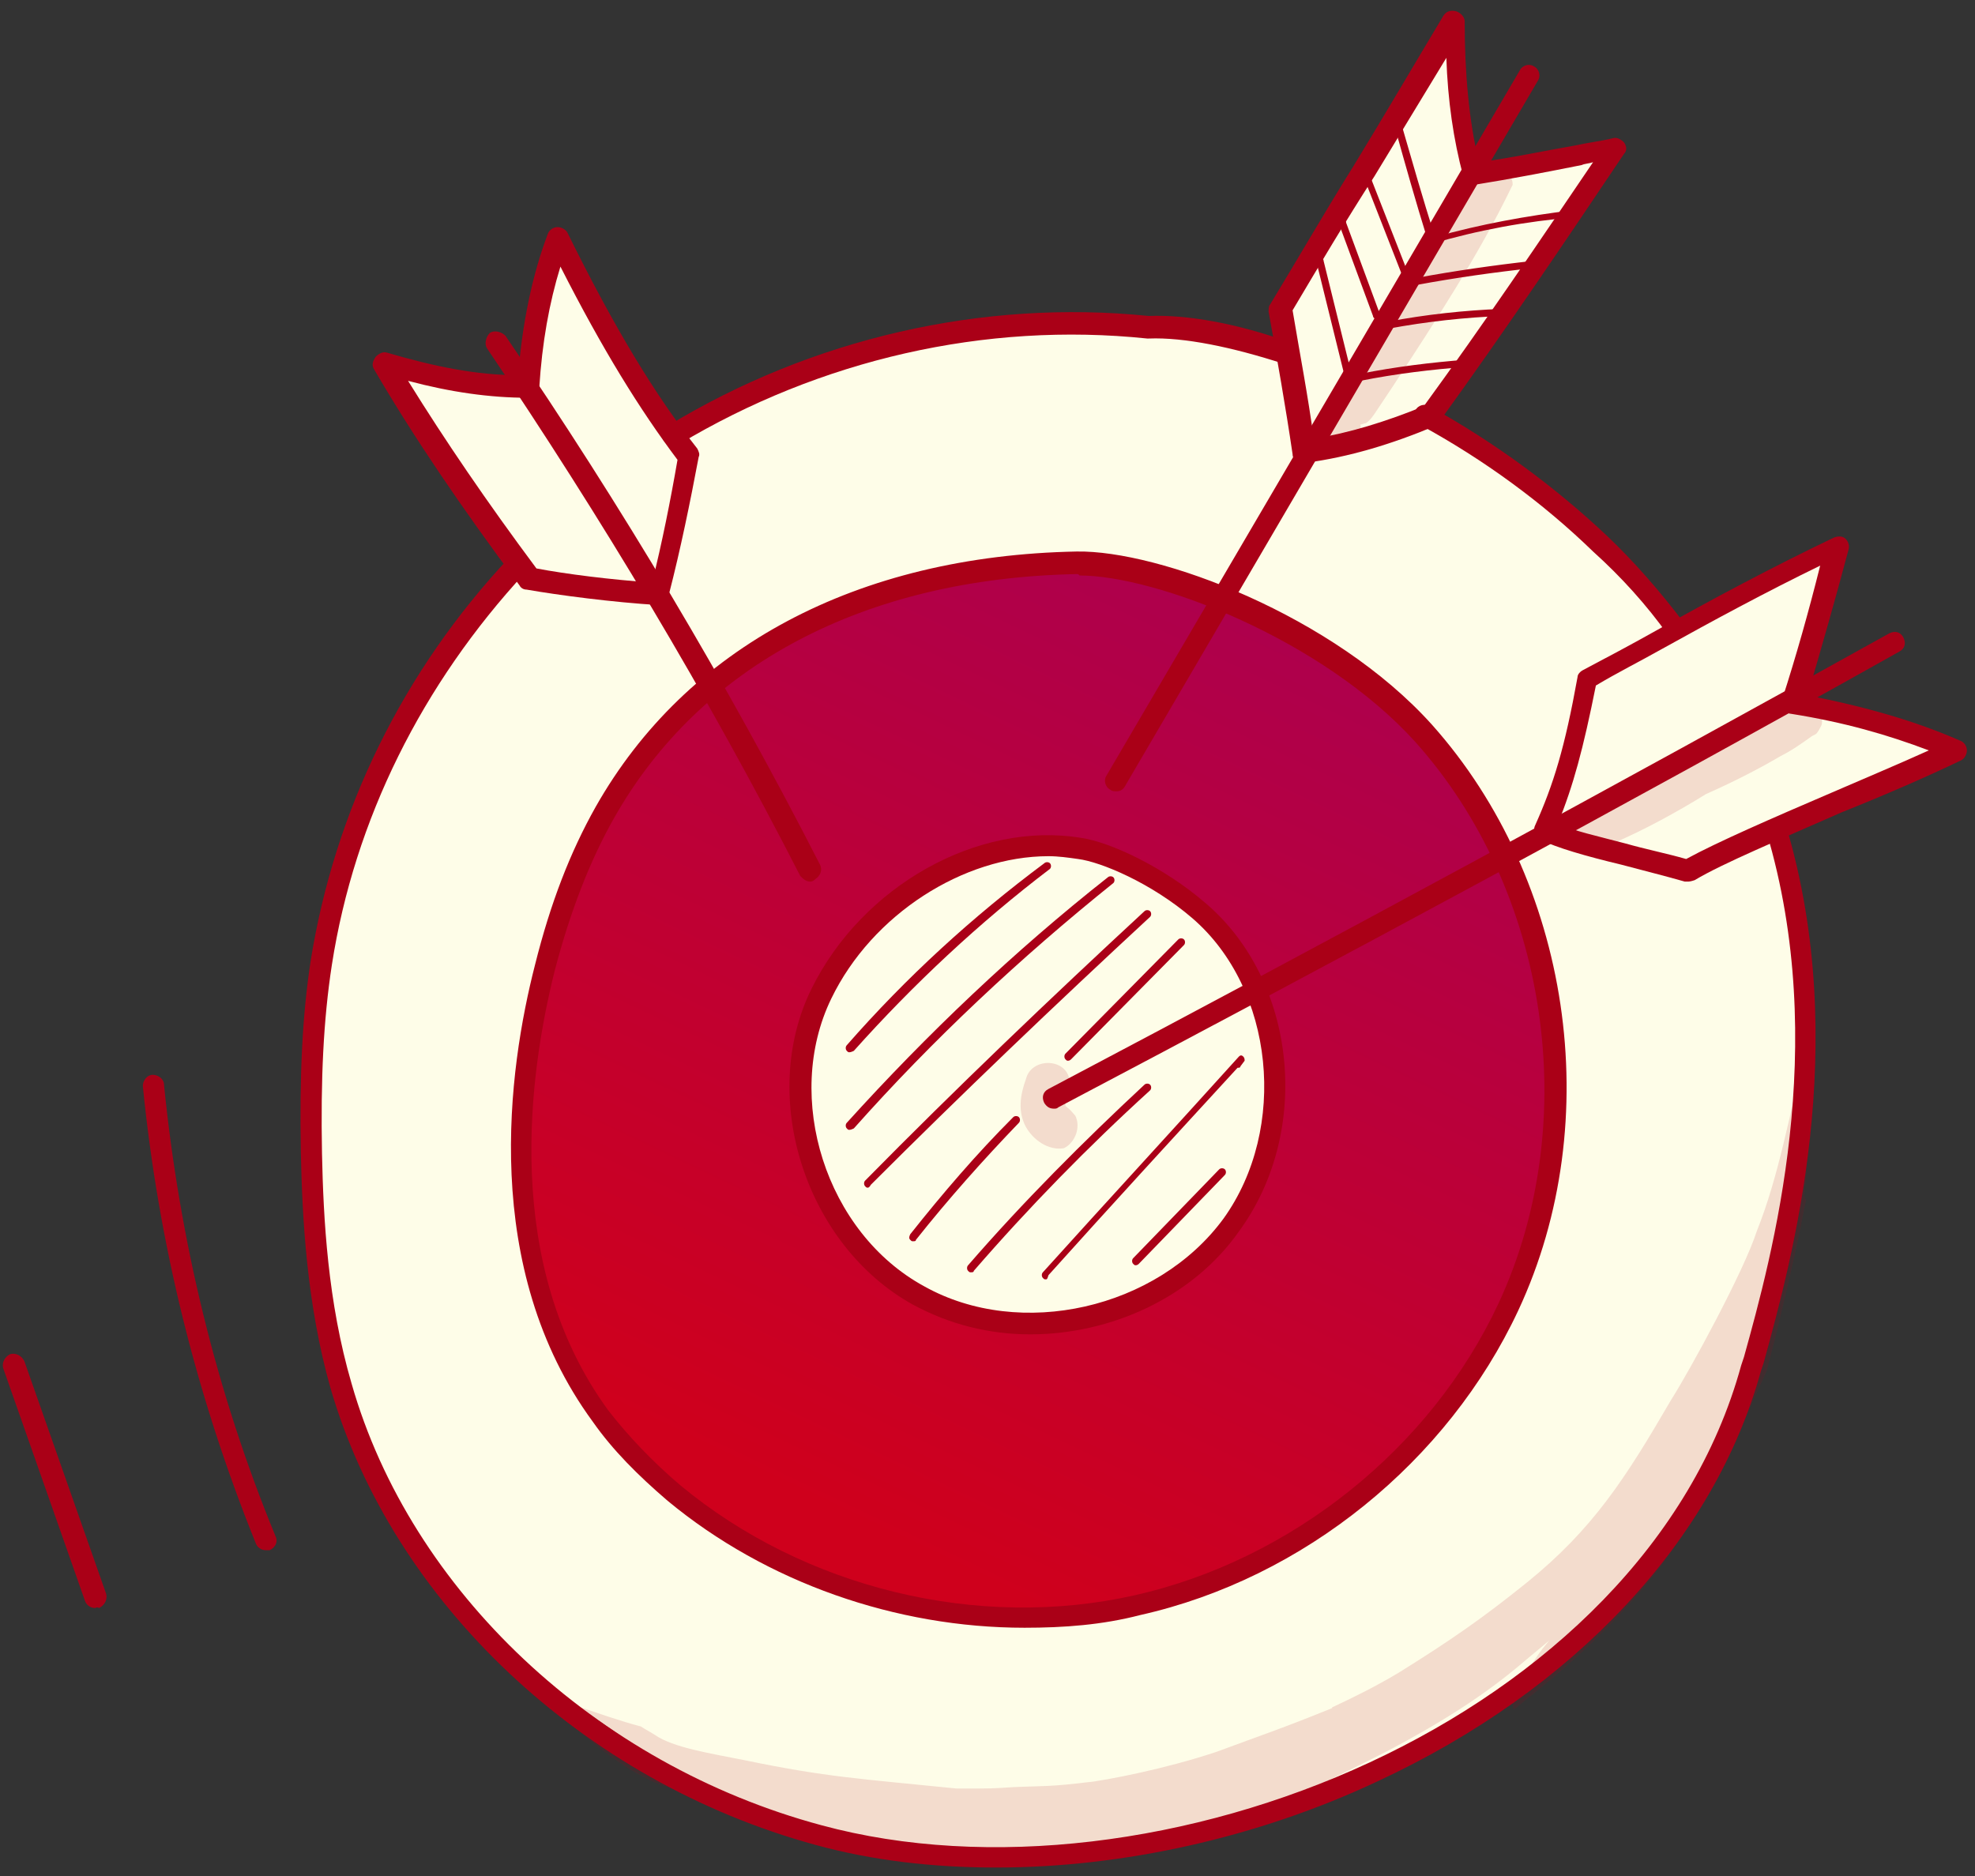 <svg width="140" height="133" viewBox="0 0 140 133" fill="none" xmlns="http://www.w3.org/2000/svg">
<rect x="0" y="0" width="140" height="133" fill="#333333" stroke="none"/>
<path d="M36.625 39.9C27.825 50.4 22.325 63.7 21.625 77.3C20.925 91 25.225 104.9 34.125 116C37.625 118.6 41.225 121.2 44.925 123.7C47.525 125.5 50.225 127.3 53.125 128.6C57.425 130.5 62.125 131.3 66.825 131.6C83.425 132.6 100.425 126.6 112.725 115.4C126.325 100.4 131.425 78.1 125.725 58.9C129.725 56.7 133.925 54.9 138.225 53.4C137.525 52.6 136.425 52.3 135.425 52C132.625 51.2 129.925 50.4 126.925 49.6C127.925 46.3 129.025 43 130.025 39.7C129.625 39.3 128.925 39.5 128.425 39.7C125.025 41.1 121.725 42.6 118.425 44.2C113.425 38.5 107.525 33.5 100.925 29.6C105.225 23.3 109.525 17 113.825 10.7C110.925 11.3 108.125 11.8 105.225 12.4C105.025 12.4 104.725 12.5 104.525 12.4C104.325 12.3 104.225 12 104.125 11.8C103.125 8.5 102.625 5.1 102.625 1.7C101.525 2.8 100.725 4.2 99.925 5.5C97.025 10.4 94.025 15.3 91.125 20.3C90.925 20.6 90.725 21 90.625 21.4C90.225 22.6 90.625 23.9 90.925 25.1C76.625 20.8 60.425 23 47.725 31.2C44.825 26.7 42.025 22.2 39.425 17.6C39.125 17.8 39.025 18.2 38.825 18.6C37.925 21.6 37.225 24.6 36.925 27.9C33.725 27 30.525 26.3 27.225 25.9C27.825 27.3 28.625 28.5 29.425 29.7C32.025 33.1 34.425 36.6 36.625 39.9Z" fill="#FEFDE8"/>
<path d="M95.426 26.5C95.326 26.5 95.226 26.4 95.226 26.3L93.326 18.6C93.326 18.5 93.326 18.3 93.526 18.3C93.626 18.3 93.826 18.3 93.826 18.5L95.726 26.2C95.726 26.3 95.626 26.4 95.426 26.5Z" fill="#AA0017"/>
<path d="M97.526 22.6C97.426 22.6 97.326 22.5 97.326 22.4L94.926 15.9C94.926 15.8 94.926 15.6 95.126 15.6C95.226 15.6 95.426 15.6 95.426 15.8L97.826 22.3C97.826 22.4 97.726 22.6 97.526 22.6Z" fill="#AA0017"/>
<path d="M99.626 19.8C99.526 19.8 99.426 19.7 99.426 19.6L96.726 12.7C96.626 12.6 96.726 12.4 96.826 12.4C96.926 12.3 97.126 12.4 97.126 12.5L99.826 19.4C99.826 19.6 99.826 19.8 99.626 19.8Z" fill="#AA0017"/>
<path d="M101.426 17.3C101.326 17.3 101.226 17.2 101.226 17.1C100.326 14.2 99.626 11.7 98.926 9.2V9.1C98.926 9 98.926 8.8 99.126 8.8C99.226 8.8 99.426 8.8 99.426 9V9.1C100.126 11.5 100.826 14 101.726 16.8C104.926 15.9 108.226 15.3 111.526 14.9C111.626 14.9 111.826 15 111.826 15.1C111.826 15.2 111.726 15.4 111.626 15.4C108.126 15.7 104.826 16.3 101.426 17.3Z" fill="#AA0017"/>
<path d="M100.426 20.2C100.326 20.2 100.226 20.1 100.226 20C100.226 19.9 100.326 19.7 100.426 19.7C103.126 19.2 105.926 18.8 108.626 18.5C108.726 18.5 108.926 18.6 108.926 18.7C108.926 18.8 108.826 19 108.726 19C105.926 19.3 103.126 19.7 100.426 20.2Z" fill="#AA0017"/>
<path d="M98.426 23.3C98.326 23.3 98.226 23.2 98.226 23.1C98.226 23 98.326 22.8 98.426 22.8C101.026 22.3 103.826 22 106.426 21.9C106.626 21.9 106.726 22 106.726 22.1C106.726 22.2 106.626 22.4 106.526 22.4C103.826 22.5 101.126 22.8 98.426 23.3C98.526 23.3 98.526 23.3 98.426 23.3Z" fill="#AA0017"/>
<path d="M96.426 27C96.326 27 96.226 26.9 96.226 26.8C96.226 26.7 96.326 26.5 96.426 26.5C98.926 26 101.426 25.7 103.926 25.5C104.026 25.5 104.226 25.6 104.226 25.7C104.226 25.8 104.126 26 104.026 26C101.426 26.2 98.926 26.5 96.426 27Z" fill="#AA0017"/>
<path d="M60.226 74.6C60.126 74.6 60.126 74.6 60.026 74.5C59.926 74.4 59.926 74.2 60.026 74.1C64.226 69.3 68.926 65 74.026 61.2C74.126 61.1 74.326 61.1 74.426 61.2C74.526 61.3 74.526 61.5 74.426 61.6C69.426 65.4 64.726 69.8 60.526 74.5C60.326 74.6 60.226 74.6 60.226 74.6Z" fill="#AA0017"/>
<path d="M60.226 80.1C60.126 80.1 60.126 80.1 60.026 80C59.926 79.9 59.926 79.7 60.026 79.6C65.726 73.3 71.926 67.4 78.526 62.2C78.626 62.1 78.826 62.1 78.926 62.2C79.026 62.3 79.026 62.5 78.926 62.6C72.326 67.9 66.126 73.7 60.526 80C60.326 80.1 60.226 80.1 60.226 80.1Z" fill="#AA0017"/>
<path d="M61.526 84.2C61.426 84.2 61.426 84.2 61.326 84.1C61.226 84 61.226 83.8 61.326 83.7C67.726 77.2 74.426 70.8 81.126 64.6C81.226 64.5 81.426 64.5 81.526 64.6C81.626 64.7 81.626 64.9 81.526 65C74.826 71.2 68.126 77.6 61.726 84C61.626 84.2 61.526 84.2 61.526 84.2Z" fill="#AA0017"/>
<path d="M64.726 88C64.626 88 64.626 88 64.526 87.9C64.426 87.8 64.426 87.7 64.526 87.5C66.826 84.6 69.226 81.8 71.826 79.2C71.926 79.1 72.126 79.1 72.226 79.2C72.326 79.3 72.326 79.5 72.226 79.6C69.726 82.2 67.226 85 64.926 87.9C64.926 88 64.826 88 64.726 88Z" fill="#AA0017"/>
<path d="M75.726 75.2C75.626 75.2 75.626 75.2 75.526 75.1C75.426 75 75.426 74.8 75.526 74.7L83.526 66.6C83.626 66.5 83.826 66.5 83.926 66.6C84.026 66.7 84.026 66.9 83.926 67L75.926 75.1C75.926 75.1 75.826 75.2 75.726 75.2Z" fill="#AA0017"/>
<path d="M68.826 90.2C68.726 90.2 68.726 90.2 68.626 90.1C68.526 90 68.526 89.8 68.626 89.7C72.526 85.2 76.826 80.9 81.126 76.9C81.226 76.8 81.426 76.8 81.526 76.9C81.626 77 81.626 77.2 81.526 77.3C77.126 81.3 72.926 85.6 69.026 90.1C69.026 90.2 68.926 90.2 68.826 90.2Z" fill="#AA0017"/>
<path d="M74.126 90.7C74.025 90.7 74.026 90.7 73.926 90.6C73.826 90.5 73.826 90.3 73.926 90.2C78.526 85.1 83.225 80 87.826 74.9C87.925 74.8 88.025 74.8 88.126 74.9C88.225 75 88.226 75.1 88.226 75.2L87.926 75.6C87.926 75.7 87.826 75.7 87.726 75.7C83.226 80.6 78.725 85.5 74.326 90.4C74.225 90.7 74.225 90.7 74.126 90.7Z" fill="#AA0017"/>
<path d="M80.526 89.7C80.426 89.7 80.426 89.7 80.326 89.6C80.226 89.5 80.226 89.3 80.326 89.2L86.426 82.9C86.526 82.8 86.726 82.8 86.826 82.9C86.926 83 86.926 83.2 86.826 83.3L80.726 89.6C80.626 89.7 80.526 89.7 80.526 89.7Z" fill="#AA0017"/>
<g opacity="0.129">
<path d="M128.026 83.7C128.026 82.5 128.126 81.3 128.126 80C128.126 78.1 128.026 76.1 128.026 74.2C127.926 74.4 127.926 74.6 127.926 74.8C126.826 79 126.126 83.3 124.526 87.3C123.626 90.1 119.826 97.1 118.426 99.3C115.226 104.8 112.926 108.4 108.226 112.2C105.126 114.7 102.826 116.3 99.126 118.6C97.626 119.5 96.026 120.3 94.526 121C94.526 121 94.426 121 94.426 121.1C90.726 122.6 89.726 122.9 86.226 124.2C82.626 125.4 78.526 126.2 76.826 126.4C77.026 126.4 77.326 126.3 77.526 126.3C74.326 126.7 74.026 126.6 71.826 126.7C70.226 126.8 70.526 126.8 67.826 126.8C60.926 126.1 58.626 126 52.826 124.8C50.326 124.3 47.726 123.9 46.426 123C46.126 122.8 45.726 122.6 45.426 122.4C43.926 122 42.526 121.5 41.026 121C40.626 121.5 40.626 122.3 41.126 122.8C42.926 124.3 44.826 125.8 47.026 126.6C50.326 127.7 53.826 128.6 57.226 129.3C60.726 130 66.226 131.3 67.726 131.5C70.926 132 72.526 132 74.026 132C82.726 131.7 90.826 128 98.426 124.1C101.826 122.3 105.126 120.3 108.026 117.8C108.626 117.3 109.226 116.8 109.826 116.3C109.226 117 108.726 117.7 108.226 118.6C107.926 119 107.726 119.4 107.426 119.9C107.326 120.1 107.226 120.4 107.226 120.7C107.226 120.9 107.226 121 107.326 121.2C108.026 120.6 108.826 120 109.526 119.4C113.026 116.5 116.226 113.3 118.826 109.5C121.426 105.7 123.326 101.4 125.226 97.2C125.426 96.4 125.626 95.7 125.826 94.9C126.426 92.4 127.026 90 127.526 87.5C127.726 86.7 127.826 85.9 128.026 85.1C127.926 84.9 127.826 84.7 127.926 84.4C127.826 84.4 127.926 84 128.026 83.7Z" fill="#AA0017"/>
</g>
<g opacity="0.129">
<path d="M127.825 49.8C127.225 49.8 126.625 50.3 126.025 50.5C124.425 51.4 122.725 52.2 121.125 53C119.125 54.3 117.025 55.6 114.825 56.5C113.925 56.9 113.825 56.9 112.625 57.4C112.225 57.6 111.825 57.5 111.425 57.8C110.525 58.4 111.225 59.8 112.325 59.5C112.425 59.5 112.625 59.4 112.725 59.4C113.025 59.9 113.625 60.2 114.325 59.8C116.625 58.8 118.825 57.6 120.925 56.3C122.725 55.5 124.525 54.6 126.225 53.6C127.025 53.2 127.725 52.7 128.425 52.2C128.725 52 128.725 52.2 129.125 51.4C129.325 50.6 128.625 49.8 127.825 49.8Z" fill="#AA0017"/>
</g>
<g opacity="0.129">
<path d="M76.225 79.1C75.625 78.4 75.825 78.7 75.525 78.4V78.3C75.525 78.2 75.525 78.2 75.525 78.2V78.1C75.625 77.6 75.925 77.2 75.825 76.7C75.725 75 73.125 74.9 72.725 76.5C72.325 77.6 72.125 78.8 72.725 79.9C73.225 80.8 74.325 81.6 75.425 81.4C76.225 81 76.625 79.9 76.225 79.1Z" fill="#AA0017"/>
</g>
<g opacity="0.129">
<path d="M81.726 56C81.526 55.5 81.126 55 80.626 54.9H80.525C80.425 54.9 80.326 54.8 80.126 54.8L80.025 54.7C80.025 54.6 79.925 54.5 79.826 54.3C79.525 53.6 79.426 52.9 78.726 52.6C77.226 51.7 75.326 53.5 76.326 55C76.725 56.1 77.326 57.2 78.426 57.8C79.826 58.4 82.126 57.9 81.726 56Z" fill="#AA0017"/>
</g>
<g opacity="0.129">
<path d="M60.826 59.7C60.626 57.8 57.926 57.7 57.426 59.5C56.926 60.6 57.326 59.9 56.726 61C56.626 61.1 56.526 61.2 56.426 61.3C56.226 61.5 55.426 62 55.326 62.3C54.226 64.2 56.726 66.1 58.326 64.6C59.326 63.8 60.026 62.7 60.426 61.5C60.626 60.9 60.926 60.3 60.826 59.7Z" fill="#AA0017"/>
</g>
<g opacity="0.129">
<path d="M104.626 12.3C102.126 16.2 99.726 20.1 97.326 24.1C96.526 25.4 95.726 26.6 95.026 27.8C94.826 28.2 94.526 28.6 94.726 29.1C94.426 29.1 94.226 29.3 94.026 29.5C93.826 29.7 93.726 30 93.626 30.3C93.626 30.9 93.926 31.5 94.526 31.7C94.526 31.7 94.526 31.7 94.626 31.7C95.126 31.8 95.626 31.8 96.026 31.4C96.426 30.9 96.526 30.5 96.426 30.1C96.526 30.1 96.726 30 96.826 30C97.126 29.8 97.326 29.5 97.526 29.2C97.926 28.6 98.326 28 98.726 27.4C101.726 22.8 104.826 18.1 107.226 13.1C107.226 11.8 105.326 11.2 104.626 12.3Z" fill="#AA0017"/>
</g>
<path d="M118.826 45.3C118.626 45.3 118.326 45.2 118.226 45C116.726 42.9 114.926 40.9 112.926 39.1C109.426 35.7 105.226 32.6 100.626 30.1C100.226 29.9 100.126 29.4 100.326 29.1C100.526 28.7 101.026 28.6 101.326 28.8C106.026 31.4 110.326 34.6 113.926 38C115.926 39.9 117.726 42 119.326 44.1C119.626 44.4 119.526 44.9 119.126 45.2C119.126 45.2 119.026 45.3 118.826 45.3Z" fill="#AA0017"/>
<path d="M70.625 132.4C66.125 132.4 61.825 131.9 57.825 130.8C41.325 126.3 27.825 113.6 23.425 98.4C21.725 92.4 21.425 86.3 21.325 81.7C21.225 76.3 21.425 72 22.025 68.1C23.725 57.5 28.525 47.6 36.125 39.5C36.425 39.2 36.925 39.2 37.225 39.5C37.525 39.8 37.525 40.3 37.225 40.6C29.925 48.5 25.125 58.1 23.525 68.4C22.925 72.3 22.725 76.5 22.825 81.8C22.925 86.4 23.225 92.3 24.925 98.1C29.125 112.8 42.225 125.1 58.225 129.4C81.825 135.8 116.525 122 123.425 96.8L123.625 96.2C125.625 89 129.725 74.1 125.225 59C125.125 58.6 125.325 58.2 125.725 58.1C126.125 58 126.525 58.2 126.625 58.6C131.225 74.1 127.025 89.3 125.025 96.6L124.825 97.2C121.525 109.2 111.625 119.8 97.625 126.3C89.125 130.3 79.525 132.4 70.625 132.4Z" fill="#AA0017"/>
<path d="M47.726 31.6C47.426 31.6 47.226 31.5 47.026 31.2C46.826 30.8 46.926 30.4 47.326 30.2C57.526 24 69.626 21.2 81.426 22.4C84.126 22.3 87.626 22.9 91.526 24.3C91.926 24.4 92.126 24.9 92.026 25.3C91.926 25.7 91.426 25.9 91.026 25.8C87.326 24.6 83.926 23.9 81.426 24H81.326C69.826 22.8 58.126 25.5 48.126 31.5C48.026 31.5 47.826 31.6 47.726 31.6Z" fill="#AA0017"/>
<path d="M92.426 32.8C92.226 32.8 92.126 32.7 91.926 32.7C91.726 32.6 91.626 32.4 91.626 32.2C91.126 28.8 90.526 25.4 89.926 22.1C89.926 21.9 89.926 21.7 90.026 21.6C92.026 18.3 93.926 15 95.926 11.8C98.126 8.2 100.226 4.6 102.326 1.1C102.526 0.8 102.826 0.7 103.226 0.8C103.526 0.9 103.826 1.2 103.826 1.5C103.826 5.2 104.126 8.5 104.826 11.5C107.126 11.2 109.426 10.7 111.726 10.3C112.626 10.1 113.526 10 114.326 9.8C114.626 9.7 114.926 9.9 115.126 10.1C115.326 10.4 115.326 10.7 115.126 10.9C111.026 17 106.726 23.4 102.026 29.9C101.926 30 101.826 30.1 101.726 30.2C98.626 31.5 95.626 32.4 92.626 32.8C92.526 32.8 92.526 32.8 92.426 32.8ZM91.626 22C92.126 25 92.726 28.1 93.126 31.1C95.626 30.7 98.226 29.9 100.926 28.8C105.226 22.9 109.126 17.1 112.926 11.5C112.626 11.6 112.326 11.6 112.126 11.7C109.626 12.2 107.026 12.7 104.526 13.1C104.126 13.2 103.826 12.9 103.726 12.5C103.026 9.9 102.626 7.1 102.526 4.1C100.826 6.9 99.126 9.7 97.426 12.5C95.426 15.6 93.526 18.8 91.626 22Z" fill="#AA0017"/>
<path d="M119.626 62.5C119.526 62.5 119.426 62.5 119.426 62.5C118.026 62.1 116.426 61.7 114.926 61.3C112.426 60.7 110.326 60.1 109.126 59.5C108.826 59.3 108.626 58.9 108.826 58.5C110.126 55.6 110.926 53 111.826 48C111.826 47.8 112.026 47.6 112.226 47.5C113.926 46.6 115.626 45.7 117.226 44.8C121.326 42.5 125.626 40.2 130.026 38.1C130.326 38 130.626 38 130.826 38.2C131.026 38.4 131.126 38.7 131.026 39C130.126 42.4 129.126 45.9 128.126 49.3C132.226 50.1 135.726 51.1 138.926 52.5C139.226 52.6 139.426 52.9 139.426 53.2C139.426 53.5 139.226 53.8 139.026 53.9C136.526 55.1 133.526 56.4 130.526 57.6C126.226 59.5 122.126 61.2 120.126 62.4C119.826 62.5 119.726 62.5 119.626 62.5ZM110.426 58.4C111.526 58.9 113.326 59.3 115.226 59.8C116.626 60.2 118.126 60.5 119.526 60.9C121.726 59.7 125.626 58 129.826 56.2C132.126 55.2 134.526 54.2 136.726 53.2C133.826 52.1 130.726 51.2 126.926 50.6C126.726 50.6 126.526 50.4 126.426 50.2C126.326 50 126.326 49.8 126.326 49.6C127.326 46.5 128.226 43.3 129.026 40.1C125.126 42 121.426 44 117.826 46C116.226 46.9 114.626 47.7 113.126 48.6C112.226 53.1 111.526 55.7 110.426 58.4Z" fill="#AA0017"/>
<path d="M100.925 51.6C94.025 43.9 81.725 39.4 76.325 39.5C62.325 39.8 49.725 45 42.825 57.2C40.925 60.6 39.525 64.4 38.625 68.2C35.925 78.9 36.025 91.1 42.625 100C44.125 102 45.925 103.8 47.825 105.4C56.825 112.8 69.325 115.9 80.625 113.4C92.025 110.9 102.025 102.8 106.925 92.2C113.025 79.1 110.625 62.4 100.925 51.6ZM87.325 86.4C82.425 93.1 72.425 95.5 65.225 91.5C58.025 87.5 54.725 77.5 58.325 70.1C61.525 63.5 69.325 58.6 76.625 59.8C78.525 60.1 82.225 61.8 85.125 64.2C91.225 69.5 92.125 79.8 87.325 86.4Z" fill="url(#paint0_linear_39_649)"/>
<path d="M46.726 42.9C43.426 42.7 39.626 42.2 37.326 41.8C37.126 41.8 36.926 41.7 36.826 41.5C32.726 36 29.326 31 26.526 26.2C26.326 25.9 26.426 25.6 26.626 25.3C26.826 25.1 27.126 24.9 27.426 25C30.826 26 33.826 26.6 36.726 26.6C37.026 22.9 37.726 19.5 38.826 16.6C38.926 16.3 39.226 16.1 39.526 16.1C39.826 16.1 40.126 16.3 40.226 16.5C43.526 23.2 46.426 28 49.426 31.8C49.526 32 49.626 32.2 49.526 32.4C48.926 35.6 48.226 39 47.426 42.1C47.426 42.6 47.126 42.9 46.726 42.9ZM38.026 40.3C40.126 40.7 43.326 41.1 46.226 41.3C46.926 38.5 47.526 35.5 48.026 32.6C45.326 29 42.726 24.8 39.726 18.9C38.926 21.5 38.426 24.3 38.226 27.5C38.226 27.9 37.826 28.2 37.426 28.2C34.726 28.2 31.926 27.8 28.926 27C31.526 31.2 34.526 35.6 38.026 40.3Z" fill="#AA0017"/>
<path d="M72.626 115.4C63.526 115.4 54.326 112.2 47.326 106.4C45.226 104.6 43.426 102.8 42.026 100.8C34.026 89.9 36.026 75.8 37.926 68.4C39.026 64 40.426 60.4 42.226 57.2C48.626 45.9 60.726 39.4 76.326 39.1C82.126 39 94.526 43.6 101.526 51.4C111.326 62.4 113.926 79.4 107.626 92.9C102.626 103.6 92.426 111.9 80.826 114.5C78.126 115.2 75.426 115.4 72.626 115.4ZM76.326 40.7C61.226 41 49.626 47.2 43.526 58C41.826 61 40.426 64.6 39.326 68.8C37.526 76 35.526 89.6 43.126 100C44.526 101.8 46.226 103.6 48.226 105.3C57.026 112.6 69.326 115.6 80.426 113.1C91.526 110.6 101.426 102.7 106.226 92.4C112.226 79.5 109.726 63.1 100.326 52.6C93.726 45.3 81.926 40.8 76.526 40.8C76.426 40.7 76.426 40.7 76.326 40.7Z" fill="#AA0017"/>
<path d="M73.025 94.6C70.125 94.6 67.325 93.9 64.725 92.5C57.125 88.3 53.725 77.8 57.525 70.1C61.125 62.8 69.325 58.2 76.625 59.4C78.725 59.7 82.525 61.5 85.425 64C91.925 69.5 93.025 80.2 87.825 87.3C84.525 92 78.725 94.6 73.025 94.6ZM74.325 60.7C68.325 60.7 61.825 64.8 58.925 70.8C55.525 77.8 58.525 87.4 65.525 91.2C72.325 95 82.025 92.8 86.725 86.4C91.325 80 90.325 70.1 84.525 65.1C81.625 62.6 78.025 61.1 76.425 60.9C75.725 60.8 75.025 60.7 74.325 60.7Z" fill="#AA0017"/>
<path d="M79.126 56.1C79.026 56.1 78.826 56.1 78.726 56C78.326 55.8 78.226 55.3 78.426 55L107.726 5C107.926 4.6 108.426 4.5 108.726 4.7C109.126 4.9 109.226 5.4 109.026 5.7L79.826 55.6C79.626 56 79.426 56.1 79.126 56.1Z" fill="#AA0017"/>
<path d="M74.726 78.6C74.426 78.6 74.226 78.5 74.026 78.2C73.826 77.8 73.926 77.4 74.326 77.2C94.226 66.7 114.326 55.8 133.926 44.9C134.326 44.7 134.726 44.8 134.926 45.2C135.126 45.6 135.026 46 134.626 46.2C115.026 57.2 94.926 68 75.026 78.5C74.926 78.6 74.826 78.6 74.726 78.6Z" fill="#AA0017"/>
<path d="M57.426 62.5C57.126 62.5 56.926 62.3 56.726 62.1C50.126 49.2 42.626 36.7 34.526 24.7C34.326 24.4 34.426 23.9 34.726 23.6C35.026 23.4 35.526 23.5 35.826 23.8C44.026 35.8 51.526 48.4 58.126 61.3C58.326 61.7 58.126 62.1 57.826 62.3C57.626 62.5 57.526 62.5 57.426 62.5Z" fill="#AA0017"/>
<path d="M18.826 109.9C18.526 109.9 18.226 109.7 18.126 109.4C13.926 99 11.226 88.1 10.126 77C10.126 76.6 10.426 76.2 10.826 76.2C11.226 76.2 11.626 76.5 11.626 76.9C12.726 87.9 15.326 98.7 19.526 108.9C19.726 109.3 19.526 109.7 19.126 109.9C19.026 109.9 18.926 109.9 18.826 109.9Z" fill="#AA0017"/>
<path d="M6.726 114C6.426 114 6.126 113.8 6.026 113.5L0.226 97C0.126 96.6 0.326 96.2 0.726 96C1.126 95.9 1.526 96.1 1.726 96.5L7.526 113C7.626 113.4 7.426 113.8 7.026 114C6.826 113.9 6.826 114 6.726 114Z" fill="#AA0017"/>
<defs>
<linearGradient id="paint0_linear_39_649" x1="114.156" y1="46.964" x2="80.582" y2="117.565" gradientUnits="userSpaceOnUse">
<stop stop-color="#AA0052"/>
<stop offset="1" stop-color="#CF001C"/>
</linearGradient>
</defs>
</svg>
